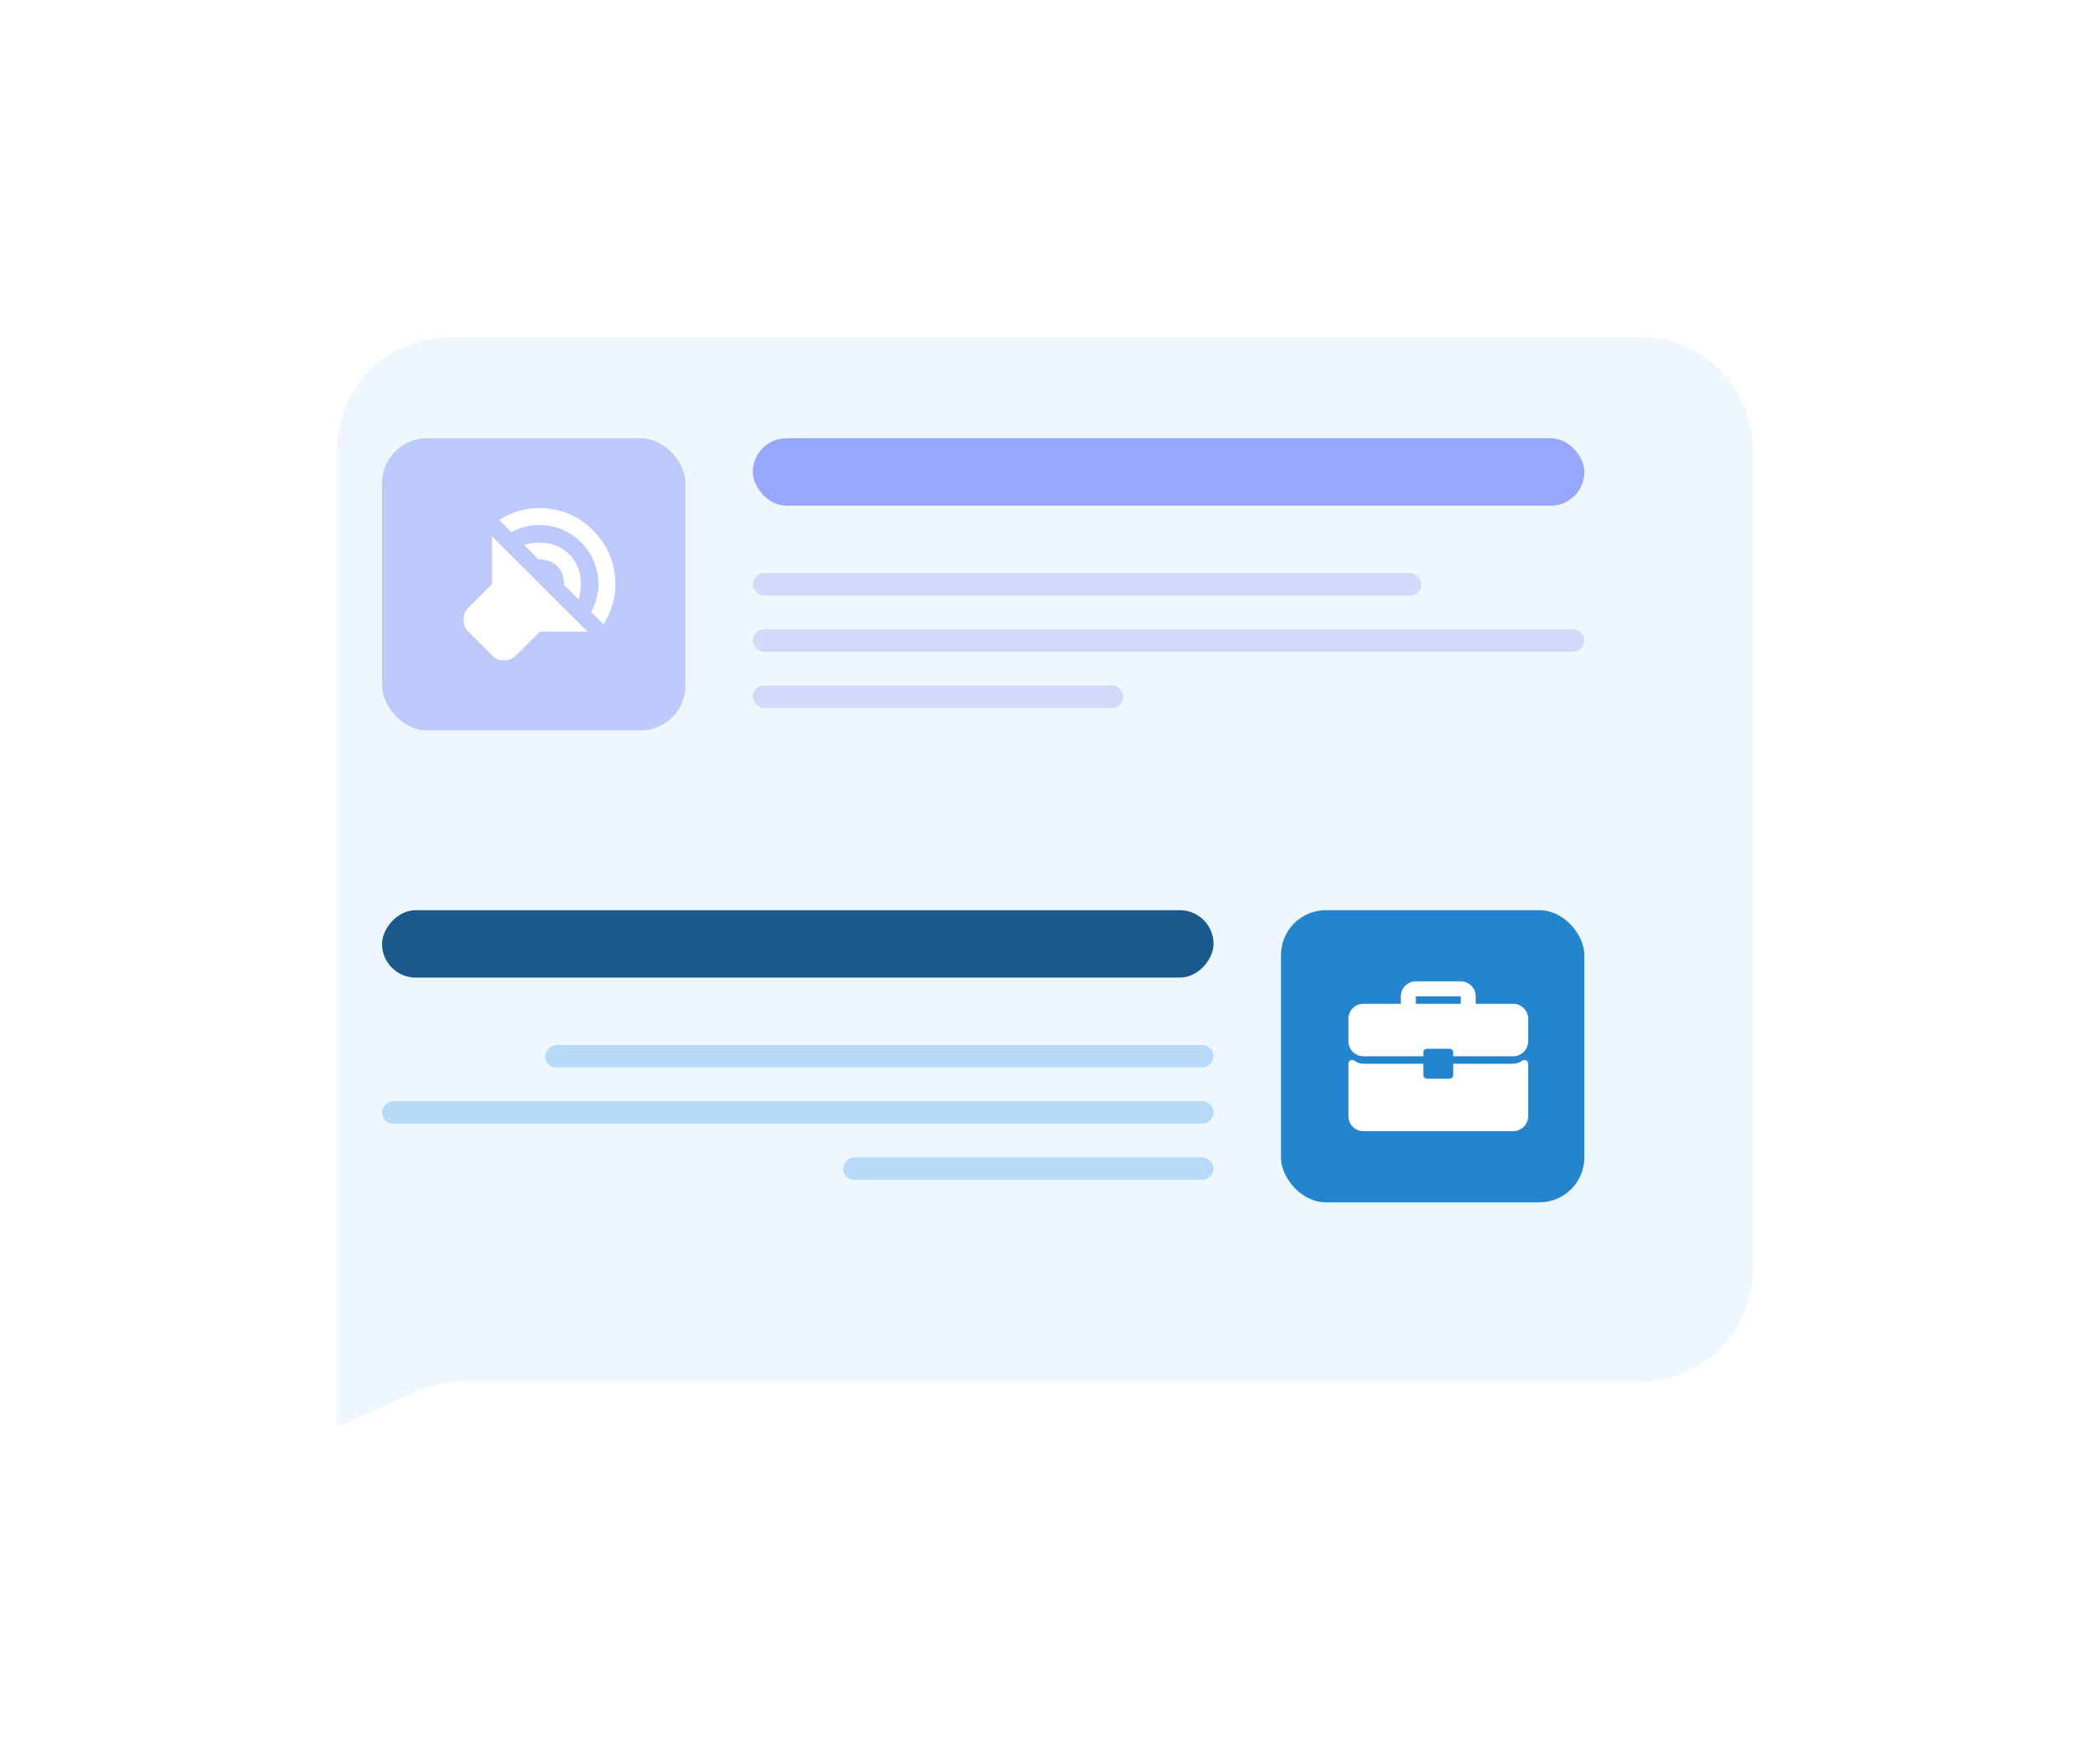 <svg width="186" height="157" viewBox="0 0 186 157" fill="none" xmlns="http://www.w3.org/2000/svg">
<g filter="url(#filter0_d_2047_12765)">
<path d="M24 36C24 30.477 28.477 26 34 26H140C145.523 26 150 30.477 150 36V108.958C150 114.481 145.523 118.958 140 118.958H35.142C33.73 118.958 32.334 119.257 31.046 119.836L24 123V36Z" fill="#EEF7FF"/>
</g>
<rect x="67" y="39" width="74" height="6" rx="3" fill="#97A6FF"/>
<rect x="67" y="51" width="59.49" height="2" rx="1" fill="#D3DAF9"/>
<rect x="67" y="56" width="74" height="2" rx="1" fill="#D3DAF9"/>
<rect x="67" y="61" width="32.978" height="2" rx="1" fill="#D3DAF9"/>
<rect x="34" y="39" width="27" height="26" rx="4" fill="#BEC9FB"/>
<path d="M52.294 56.218H48.038L45.919 58.337C45.631 58.625 45.278 58.768 44.859 58.768C44.44 58.768 44.087 58.625 43.8 58.337L41.681 56.218C41.394 55.931 41.25 55.575 41.25 55.15C41.25 54.725 41.394 54.368 41.681 54.081L43.781 51.981V47.725L52.294 56.218ZM44.419 46.281C45.756 45.431 47.203 45.09 48.76 45.259C50.316 45.427 51.657 46.074 52.781 47.2C53.906 48.325 54.553 49.665 54.722 51.222C54.891 52.778 54.55 54.225 53.7 55.562L52.612 54.475C53.175 53.45 53.372 52.365 53.203 51.221C53.035 50.077 52.538 49.093 51.712 48.269C50.888 47.444 49.903 46.947 48.759 46.778C47.615 46.609 46.531 46.806 45.506 47.369L44.419 46.281ZM46.631 48.493C47.344 48.281 48.062 48.237 48.788 48.362C49.513 48.487 50.138 48.812 50.663 49.337C51.188 49.862 51.51 50.484 51.629 51.203C51.748 51.922 51.7 52.638 51.487 53.35L50.212 52.075C50.212 51.762 50.166 51.459 50.072 51.166C49.979 50.872 49.825 50.619 49.612 50.406C49.388 50.181 49.128 50.018 48.834 49.918C48.54 49.818 48.231 49.768 47.906 49.768L46.631 48.493Z" fill="white"/>
<rect width="74" height="6" rx="3" transform="matrix(-1 0 0 1 108 81)" fill="#1A598C"/>
<rect width="59.49" height="2" rx="1" transform="matrix(-1 0 0 1 108 93)" fill="#B6DAF7"/>
<rect width="74" height="2" rx="1" transform="matrix(-1 0 0 1 108 98)" fill="#B6DAF7"/>
<rect width="32.978" height="2" rx="1" transform="matrix(-1 0 0 1 108 103)" fill="#B6DAF7"/>
<rect x="114" y="81" width="27" height="26" rx="4" fill="#2485CF"/>
<g clip-path="url(#clip0_2047_12765)">
<path d="M134.667 89.333H131.333V88.666C131.333 87.931 130.735 87.333 130 87.333H126C125.265 87.333 124.667 87.931 124.667 88.666V89.333H121.333C120.598 89.333 120 89.931 120 90.666V92.666C120 93.402 120.598 94 121.333 94H126.667V93.666C126.667 93.623 126.675 93.579 126.692 93.539C126.709 93.498 126.733 93.462 126.764 93.431C126.795 93.4 126.832 93.375 126.872 93.358C126.913 93.342 126.956 93.333 127 93.333H129C129.044 93.333 129.087 93.342 129.128 93.358C129.168 93.375 129.205 93.4 129.236 93.431C129.267 93.462 129.291 93.498 129.308 93.539C129.325 93.579 129.333 93.623 129.333 93.666V94H134.667C135.402 94 136 93.402 136 92.666V90.666C136 89.931 135.402 89.333 134.667 89.333ZM130 89.333H126V88.666H130V89.333ZM135.815 94.359C135.76 94.332 135.697 94.32 135.636 94.326C135.574 94.332 135.515 94.355 135.465 94.392C135.228 94.572 134.952 94.666 134.667 94.666H129.333V95.666C129.333 95.71 129.325 95.754 129.308 95.794C129.291 95.834 129.267 95.871 129.236 95.902C129.205 95.933 129.168 95.958 129.128 95.974C129.087 95.991 129.044 96 129 96H127C126.956 96 126.913 95.991 126.872 95.974C126.832 95.958 126.795 95.933 126.764 95.902C126.733 95.871 126.709 95.834 126.692 95.794C126.675 95.754 126.667 95.71 126.667 95.666V94.666H121.333C121.048 94.666 120.771 94.572 120.534 94.392C120.485 94.355 120.426 94.332 120.364 94.326C120.303 94.32 120.24 94.332 120.185 94.359C120.129 94.387 120.083 94.43 120.05 94.482C120.017 94.535 120 94.596 120 94.658V99.333C120 100.068 120.598 100.666 121.333 100.666H134.667C135.402 100.666 136 100.068 136 99.333V94.658C136 94.596 135.983 94.535 135.95 94.482C135.917 94.43 135.871 94.387 135.815 94.359Z" fill="white"/>
</g>
<defs>
<filter id="filter0_d_2047_12765" x="0" y="0" width="186" height="157" filterUnits="userSpaceOnUse" color-interpolation-filters="sRGB">
<feFlood flood-opacity="0" result="BackgroundImageFix"/>
<feColorMatrix in="SourceAlpha" type="matrix" values="0 0 0 0 0 0 0 0 0 0 0 0 0 0 0 0 0 0 127 0" result="hardAlpha"/>
<feOffset dx="6" dy="4"/>
<feGaussianBlur stdDeviation="15"/>
<feComposite in2="hardAlpha" operator="out"/>
<feColorMatrix type="matrix" values="0 0 0 0 0 0 0 0 0 0 0 0 0 0 0 0 0 0 0.12 0"/>
<feBlend mode="normal" in2="BackgroundImageFix" result="effect1_dropShadow_2047_12765"/>
<feBlend mode="normal" in="SourceGraphic" in2="effect1_dropShadow_2047_12765" result="shape"/>
</filter>
<clipPath id="clip0_2047_12765">
<rect width="16" height="16" fill="white" transform="translate(120 86)"/>
</clipPath>
</defs>
</svg>
